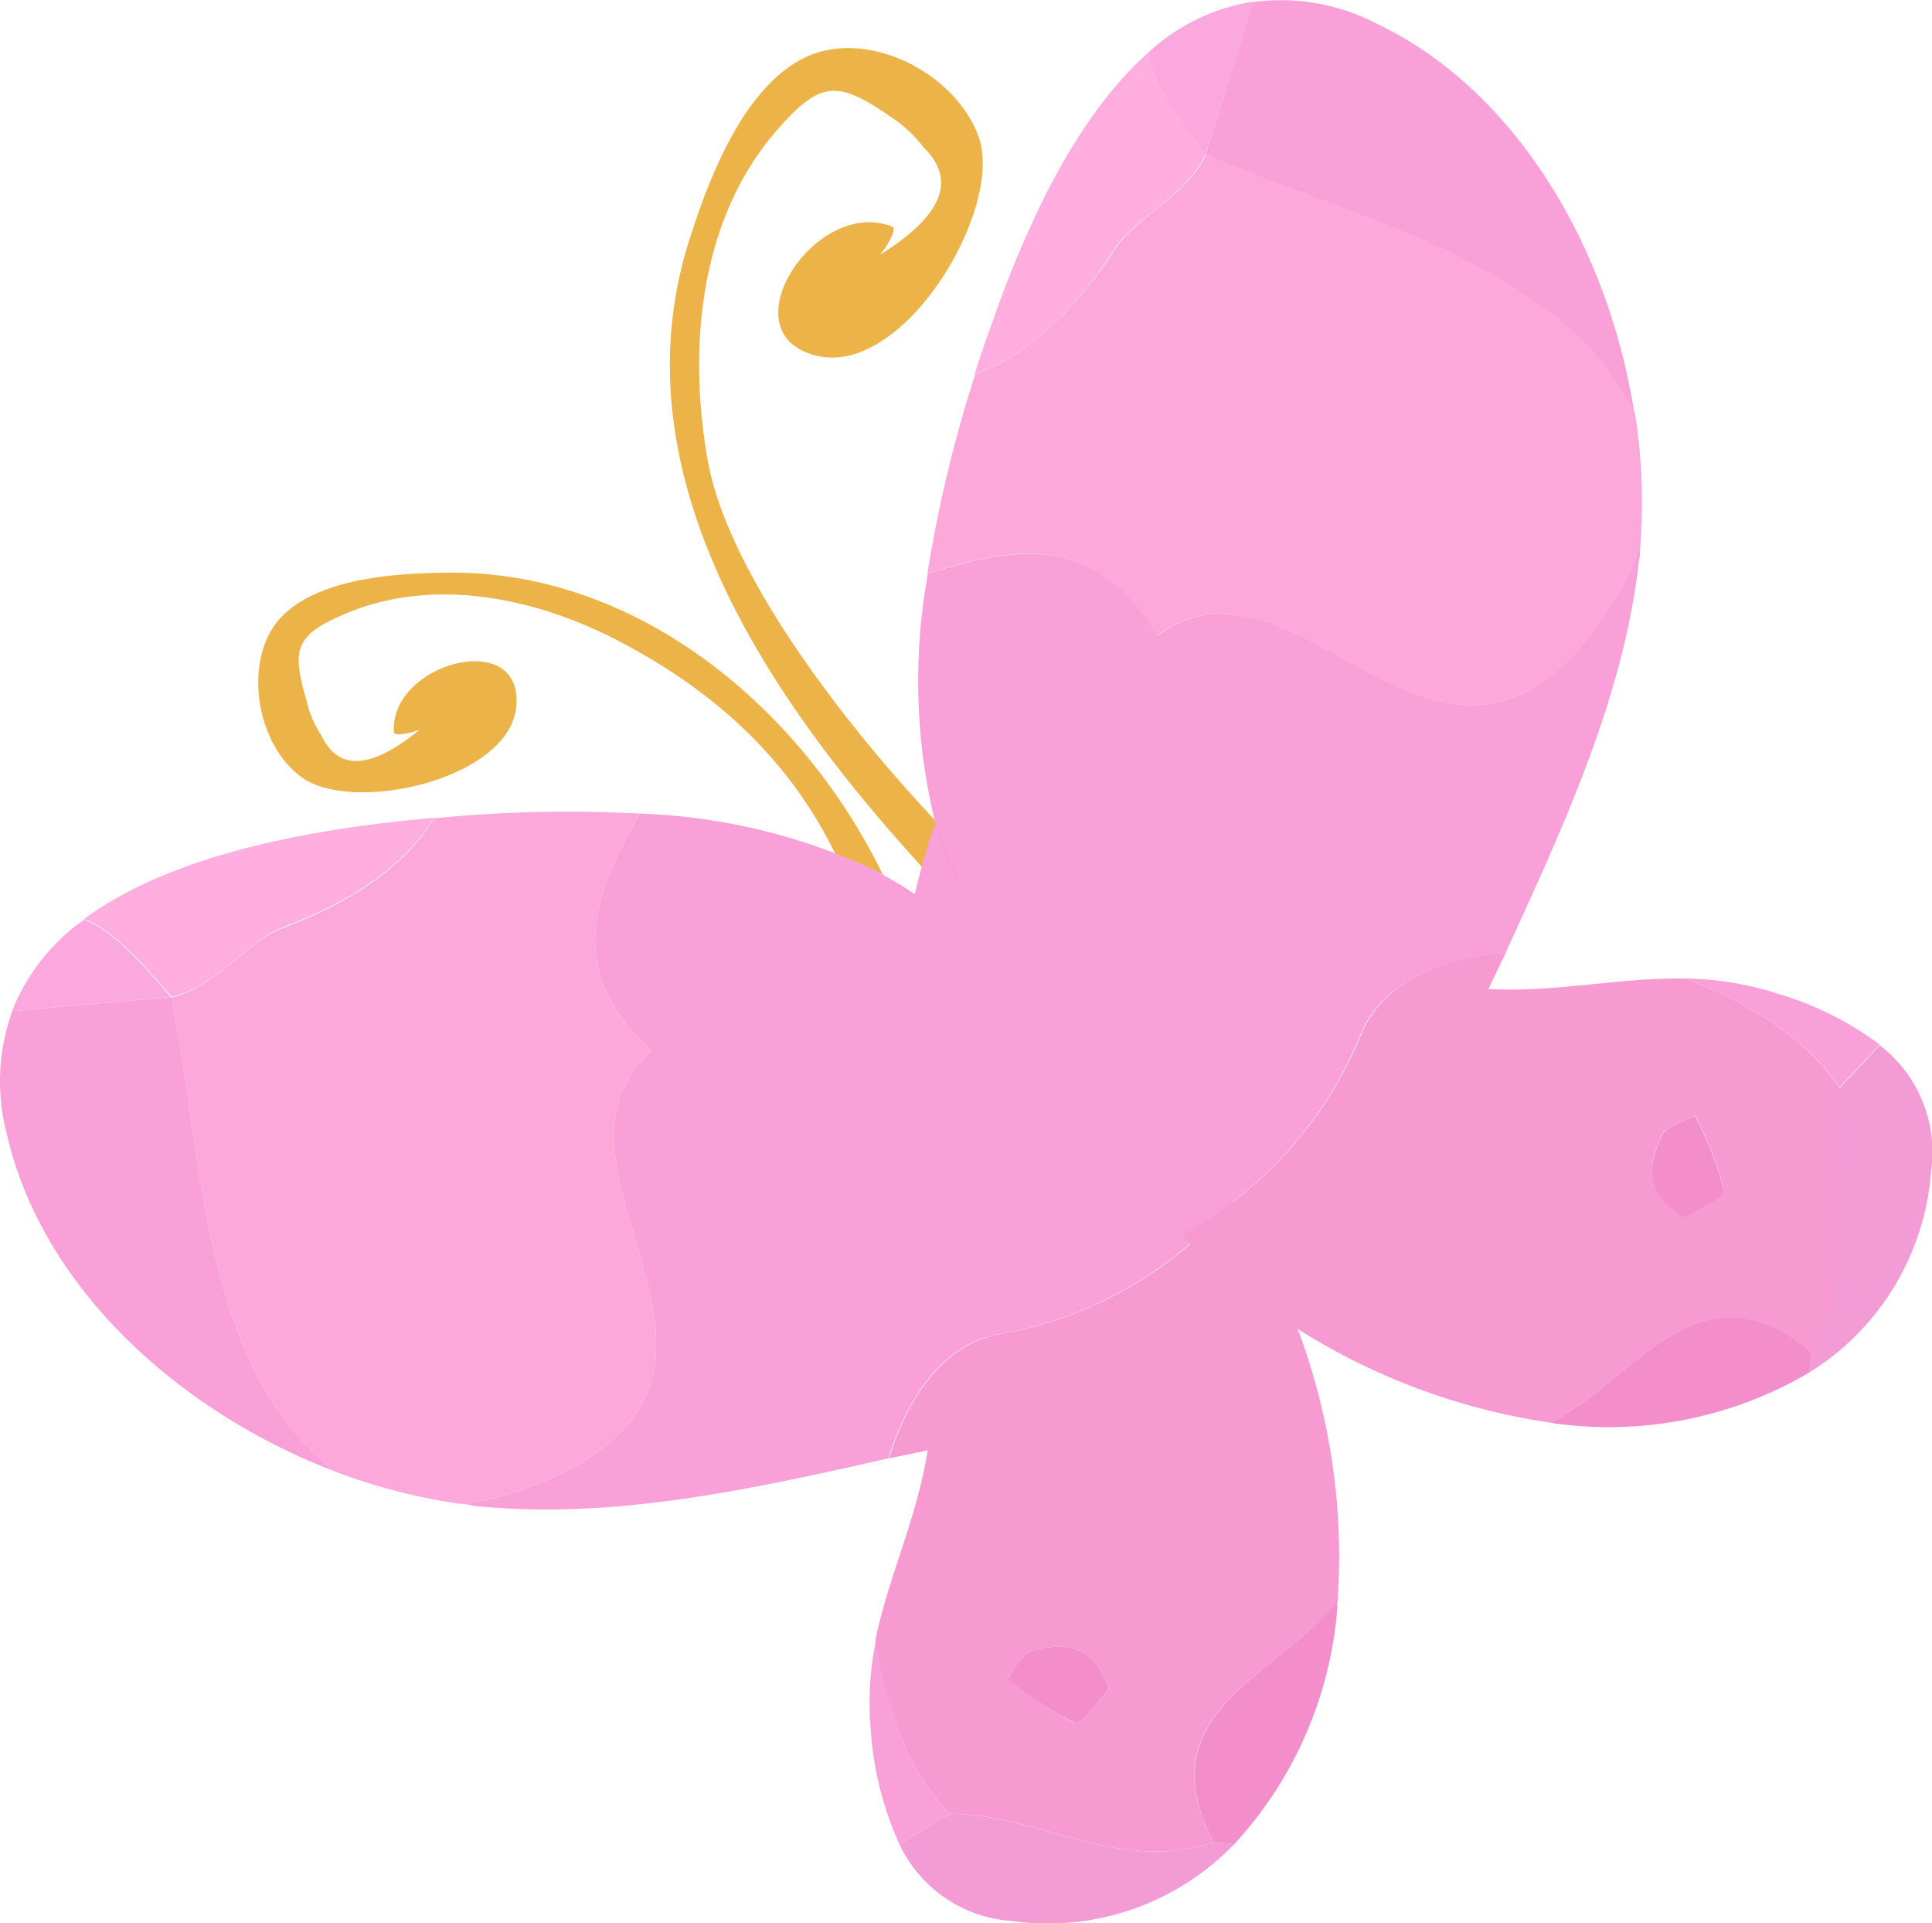 <svg xmlns="http://www.w3.org/2000/svg" viewBox="0 0 110.58 110.05"><defs><style>.cls-1{fill:#ecb349;}.cls-2{fill:#ffaedf;}.cls-3{fill:#f29bd4;}.cls-4{fill:#f69ad1;}.cls-5{fill:#f99cd4;}.cls-6{fill:#f9a0d8;}.cls-7{fill:#fda8db;}.cls-8{fill:#faa8de;}.cls-9{fill:#f38ecb;}</style></defs><title>kazari_05</title><g id="レイヤー_2" data-name="レイヤー 2"><g id="特色"><path class="cls-1" d="M52.59,55.42C49.27,43.71,38.67,32.88,26.08,32.77c-2.91,0-7.56.19-9.87,2.43s-1.71,7.21,1,9.24c2.86,2.19,11.93.21,12.34-4,.44-4.57-7.29-2.49-7,1.47,0,.36,2.42-.21,2.37-.93Q20,45.49,18.39,42.08a6,6,0,0,1-.85-2c-.85-2.94-.68-3.75,2.33-5C25.08,32.92,31.15,34.31,36,37,42.83,40.7,47.43,46,49.51,53.35,49.63,53.78,52.59,55.42,52.59,55.42Z"/><path class="cls-1" d="M53.49,50.4c-8.32-9-18.63-22.5-14-36.78,1.06-3.31,3-8.49,6.45-10.26,3.55-1.85,8.8.76,10.1,4.55C57.41,12,51.77,21.5,46.8,20.37c-5.34-1.22-.09-9.19,4.29-7.39.4.16-1.15,2.67-2,2.34q7-3.8,3.74-6.92A7.12,7.12,0,0,0,51,6.7c-3-2.07-4-2.17-6.54.76-4.42,5.07-5.12,12.47-3.93,19,1.67,9.12,14.9,23.8,22.42,28.9.51.34-1.35,4.55-9.42-4.93Z"/><path class="cls-2" d="M9.79,57.06c2.63-.62,4.39-3.2,6.41-4,4.34-1.63,7.1-3.75,8.66-6.27-1.06.1-2.09.21-3.06.33-5.43.66-12.42,2.09-17,5.48,1.58.54,3.28,2.44,5,4.42Z"/><path class="cls-3" d="M70.64,105.54l-1.17-.12c-5.29,1.85-10-1.6-15.1-1.62l-2.89,1.74a7.66,7.66,0,0,0,6.4,4.39A14.82,14.82,0,0,0,70.64,105.54Z"/><path class="cls-4" d="M54.37,103.8c5.09,0,9.81,3.47,15.1,1.62-4-7.52,3.86-9.59,7.09-13.78a37,37,0,0,0-6-22.88,22.74,22.74,0,0,1-13.43,7.61c-3,.57-5.12,3.4-6.24,7.09L53.1,83c-.65,4-2.24,7.19-3,10.88C50.66,97.77,52.05,101.46,54.37,103.8Zm4.83-9.38c1.66-.36,3.41-.42,4.26,2.26-.55.56-1.59,2.06-2,1.91A20.3,20.3,0,0,1,57.64,96C58.15,95.47,58.59,94.56,59.2,94.42Z"/><path class="cls-5" d="M50.41,50c1.19.91,2.57,1.71,3.77,2.61A19,19,0,0,0,50.41,50Z"/><path class="cls-6" d="M14.53,78.31C11.41,72,11.25,64.2,9.79,57.06h0l-9.09.81a11.86,11.86,0,0,0-.3,7.07c2.06,8.89,10,15.91,18.75,19.26A16,16,0,0,1,14.53,78.31Z"/><path class="cls-6" d="M50.14,93.85a17.78,17.78,0,0,0-.29,5.27,18.7,18.7,0,0,0,1.63,6.42l2.89-1.74C52.05,101.46,50.66,97.77,50.14,93.85Z"/><path class="cls-6" d="M57.09,76.37a22.74,22.74,0,0,0,13.43-7.61c-.43-.65-.86-1.32-1.33-1.94-3-4-7-9.57-11.87-10.47a16.3,16.3,0,0,0-3.14-3.78c-1.2-.9-2.58-1.7-3.77-2.61a34.4,34.4,0,0,0-13.8-3.4c-2.4,4.25-4.55,8.83.68,13.58-7.43,6.72,7.94,18-5.43,24.3a17.28,17.28,0,0,1-5.45,1.63c.29,0,.58.09.87.12,7.85.8,15.89-1,23.57-2.73C52,79.77,54.06,76.94,57.09,76.37Z"/><path class="cls-7" d="M37.29,60.14c-5.23-4.75-3.08-9.33-.68-13.58a76.84,76.84,0,0,0-11.75.27c-1.56,2.52-4.32,4.64-8.66,6.27-2,.76-3.78,3.34-6.41,4h0C11.25,64.2,11.41,72,14.53,78.31a16,16,0,0,0,4.61,5.89,33.25,33.25,0,0,0,7.27,1.87,17.28,17.28,0,0,0,5.45-1.63C45.23,78.14,29.86,66.86,37.29,60.14Z"/><path class="cls-8" d="M4.8,52.64A11.6,11.6,0,0,0,.69,57.87l9.09-.81C8.08,55.08,6.38,53.18,4.8,52.64Z"/><path class="cls-9" d="M69.47,105.42l1.17.12a22.54,22.54,0,0,0,5.9-13.46c0-.15,0-.29,0-.44C73.33,95.83,65.51,97.9,69.47,105.42Z"/><path class="cls-9" d="M63.46,96.68c-.85-2.68-2.6-2.62-4.26-2.26-.61.14-1.05,1-1.56,1.62a20.3,20.3,0,0,0,3.86,2.55C61.87,98.74,62.91,97.24,63.46,96.68Z"/><path class="cls-6" d="M52.13,52.12S53.2,47.3,54,46.19s3.77-.67,6.28,2.26,1.68,9.56-.71,10S52.47,54.14,52.13,52.12Z"/><path class="cls-2" d="M69,8.84c-1.16,2.44-4.06,3.61-5.22,5.42-2.52,3.91-5.17,6.16-8,7.15.32-1,.65-2,1-2.92C58.58,13.32,61.45,6.79,65.73,3c.19,1.65,1.7,3.72,3.27,5.8Z"/><path class="cls-3" d="M103.55,78.55c0-.39.08-.78.13-1.17,2.92-4.78.54-10.13,1.6-15.1.77-.81,1.54-1.65,2.31-2.46A7.69,7.69,0,0,1,110.53,67,14.84,14.84,0,0,1,103.55,78.55Z"/><path class="cls-4" d="M96.45,56c-3.76-.07-7.25.8-11.26.6l1-2.09c-3.84.31-7,1.75-8.25,4.6A22.73,22.73,0,0,1,67.62,70.67,37.09,37.09,0,0,0,88.71,81.41c4.78-2.28,8.45-9.48,15-4,2.92-4.78.54-10.13,1.6-15.1C103.48,59.51,100.17,57.38,96.45,56Zm.55,7.8a20,20,0,0,1,1.68,4.3c.06.41-1.61,1.1-2.28,1.53-2.44-1.41-2-3.1-1.3-4.65C95.35,64.45,96.34,64.22,97,63.84Z"/><path class="cls-5" d="M53.49,47.05c.63,1.35,1.12,2.87,1.75,4.23A19.15,19.15,0,0,1,53.49,47.05Z"/><path class="cls-6" d="M88.77,18C83.24,13.57,75.67,11.77,69,8.84h0C69.91,5.93,70.81,3,71.71.12a11.86,11.86,0,0,1,7,1.19C86.94,5.2,92.13,14.45,93.55,23.7A16,16,0,0,0,88.77,18Z"/><path class="cls-6" d="M96.45,56a17.78,17.78,0,0,1,5.21.84,18.6,18.6,0,0,1,5.93,2.94c-.77.81-1.54,1.65-2.31,2.46C103.48,59.51,100.17,57.38,96.45,56Z"/><path class="cls-6" d="M77.89,59.15A22.73,22.73,0,0,1,67.62,70.67c-.55-.56-1.11-1.12-1.61-1.71-3.29-3.82-7.88-8.88-7.74-13.81a16.18,16.18,0,0,1-3-3.87c-.63-1.36-1.12-2.88-1.75-4.23a34.2,34.2,0,0,1-.41-14.22c4.66-1.44,9.58-2.57,13.13,3.54,8.13-5.84,15.91,11.56,24.89-.18a17.17,17.17,0,0,0,2.75-5c0,.3,0,.59-.07.88-.87,7.84-4.37,15.32-7.64,22.47C82.3,54.86,79.09,56.3,77.89,59.15Z"/><path class="cls-7" d="M66.21,36.37c-3.55-6.11-8.47-5-13.13-3.54a76.37,76.37,0,0,1,2.74-11.42c2.79-1,5.44-3.24,8-7.15,1.16-1.81,4.06-3,5.22-5.42h0c6.67,2.93,14.24,4.73,19.77,9.11a16,16,0,0,1,4.78,5.75,32.76,32.76,0,0,1,.3,7.5,17.17,17.17,0,0,1-2.75,5C82.12,47.93,74.34,30.53,66.21,36.37Z"/><path class="cls-8" d="M65.73,3a11.53,11.53,0,0,1,6-2.91C70.81,3,69.91,5.93,69,8.83,67.43,6.75,65.92,4.68,65.73,3Z"/><path class="cls-9" d="M103.68,77.38c-.05.39-.09.78-.13,1.17a22.62,22.62,0,0,1-14.41,2.93c-.14,0-.28-.06-.43-.07C93.49,79.13,97.16,71.93,103.68,77.38Z"/><path class="cls-9" d="M96.4,69.67c-2.44-1.41-2-3.1-1.3-4.65.25-.57,1.24-.8,1.9-1.18a20,20,0,0,1,1.68,4.3C98.74,68.55,97.07,69.24,96.4,69.67Z"/></g></g></svg>